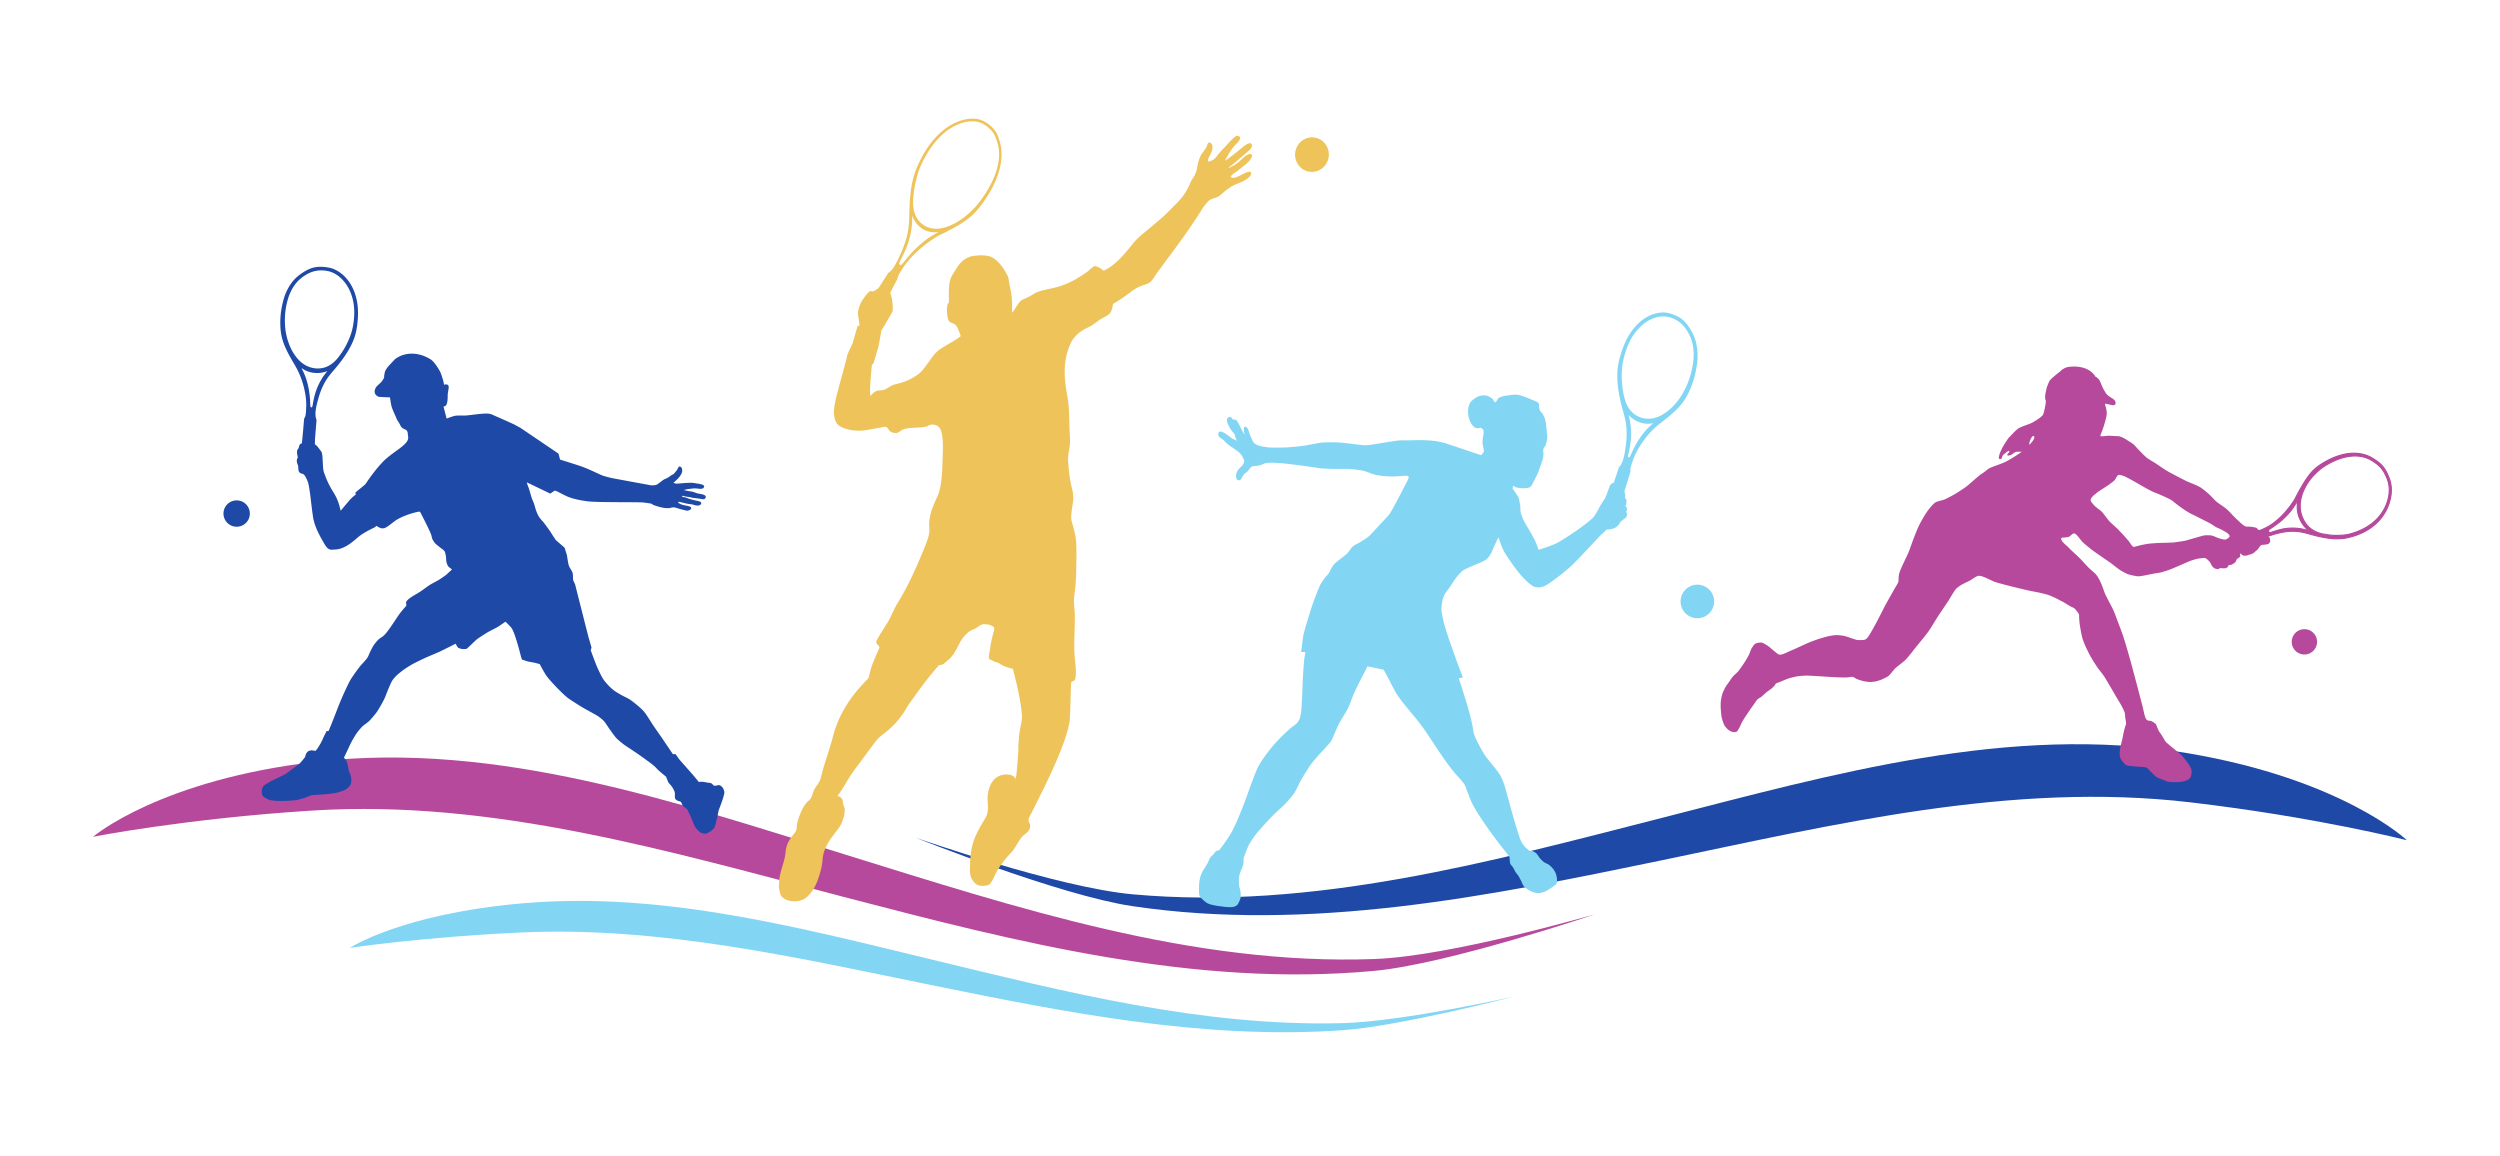 <svg id="Ebene_1" data-name="Ebene 1" xmlns="http://www.w3.org/2000/svg" viewBox="0 0 8000 3700"><defs><style>.cls-1{fill:#b7499d;}.cls-2,.cls-5{fill:#82d6f4;}.cls-3{fill:#1f49a7;}.cls-4{fill:#edc35a;}.cls-5{fill-rule:evenodd;}</style></defs><title>Tennis-silhouettes</title><path class="cls-1" d="M297.62,2677.77s296.27-58.6,704.65-84.14c578.28-36.14,1143.92,132.11,1697.76,276.57,551.36,143.82,1121.95,290.37,1698,236.53,236.55-22.11,705.35-180.83,705.35-180.83-.31-.68-457.28,133.85-705.08,142.94-583.16,21.38-1149.63-165.63-1697.35-335.38C2160.77,2566.05,1591.63,2372,1018.12,2436.81,511.75,2494,297.62,2677.77,297.62,2677.77Z"/><path class="cls-2" d="M1119.5,3033.25s229.43-34.61,545.72-49.22c447.9-20.72,886.26,80.93,1315.45,168.32,427.27,87,869.44,175.66,1315.61,144.36,183.22-12.87,546.15-107.11,546.15-107.11-.24-.4-354,79.38-546,84.42-451.68,11.86-890.71-101-1315.18-203.53-418.68-101.1-859.79-218.19-1304-180.32C1285.13,2923.61,1119.5,3033.25,1119.5,3033.25Z"/><path class="cls-3" d="M7702,2688.73s-291-74.25-694.31-121.42c-571.14-66.8-1138.25,71.27-1692.69,186.19C4763,2867.92,4191.92,2984,3623.66,2899.67c-233.33-34.62-691-218.05-691-218.05.33-.65,447.27,158,692.29,180.2,576.6,52.27,1145.3-104.47,1694.73-245,541.9-138.57,1113.55-302.18,1678.78-207C7497.57,2493.84,7702,2688.73,7702,2688.73Z"/><path class="cls-3" d="M2313,2521.11c-1.86-2.69-6.87-7.44-10-8.42-4.23-1.35-13.45,2.82-17.68,1.5-2.75-.89-6.2-6.23-8.82-7.46-3.29-1.55-10.74-2.09-14.34-2.72-4-.68-11.86-2.31-15.88-2.43-2.48-.09-9.91.84-9.91.84l-16.9-20.43-45.16-51.25-12.9-17.89-8,.68s-29.53-43.63-35.23-52.11c-7.17-10.62-22.2-31.41-29.2-42.16-7.26-11.12-20.94-34.13-29.84-44-9.49-10.53-31.66-28.71-43.45-36.67-6.16-4.15-19.85-10.23-26.33-13.9-5.69-3.21-17-9.68-22.34-13.5a173.06,173.06,0,0,1-15.32-13c-5.72-5.64-16.58-17.66-21-24.35-6-8.88-15-28.43-19.37-38.23-6-13.4-21-54.75-21-54.75l2.57-8.76-10-34.29s-37.52-147.38-42-165.75c-1-4.11-5.53-11.5-6.55-15.58-1.37-5.64-.35-17.55-2-23.11-1.8-6.26-9.83-17.05-11.91-23.22-2.78-8.09-6.17-33.64-6.17-33.64l-7.75-24.07-27.87-24.15s-12.15-18-15.81-24.29c-3.39-5.76-23-32.81-27.61-37.35-15-14.93-20.3-33.38-25.43-52.09-1.36-5-7.72-19.26-7.72-19.26s-9.69-33.19-11-35.95c-2.57-5.36-5.44-16-5.44-16l75.2,36.17,14.23-9.6,6.36,1.81c5,2.66,31.4,16.22,36.38,18.12,22,8.24,41.95,11.48,61,14.23,29.68,4.29,166.8,2,181.59,4.06,5.75.79,23.06,3.21,23.06,3.21s5.46,3.51,7.42,4.43c2.85,1.31,8.85,3.18,11.84,4.13,2.64.84,8,2.38,10.7,3,3.42.77,10.31,2.26,13.83,2.61,3.86.43,11.73.83,15.6.38,2.1-.24,6.07-1.82,8.18-2.07,1.82-.24,7.39-.07,7.39-.07s5.64,1.49,7.5,2c2.67.75,7.94,2.44,10.62,3.19s8.39,2.22,11.2,2.84,8.7,2.45,11.66,2.37a22.5,22.5,0,0,0,7-1.77,15.24,15.24,0,0,0,4.48-3.39,6.7,6.7,0,0,0,1-2.75c.05-.81-.28-3.46-4.1-5.11a67.44,67.44,0,0,0-8-2.3c-3.32-.82-10-1.9-13.31-2.78a77.36,77.36,0,0,1-8.6-2.86c-2.2-1-8.38-5-8.38-5l3-2.69s6.94,1.82,9.29,2.38,6.8,1.52,9,2c2.46.57,7.32,1.79,9.8,2.27,3.69.69,11.15,1.37,14.82,2.1,3.09.62,9,2.88,12.13,3.22,2.51.27,7.66.5,10-.31,1.64-.55,4.68-2.58,5.55-4.07a5.44,5.44,0,0,0-2-7.46c-1.54-.93-5.21-1.68-7-2.14-3.69-1-11.15-2.58-14.87-3.49-2.66-.66-8-1.93-10.63-2.75-3.77-1.13-11-4.12-14.76-5.21-2.85-.81-11.6-2.63-11.6-2.63l1.86-3.17s7.51,2.13,10,2.64c3.22.64,9.73,1.33,12.94,1.9,3.45.6,10.23,2.53,13.73,2.81,2.18.15,17.68,2,20.7,2.69,2.15.49,6.53,1,8.7,1.22,4.86.49,7.51-3.79,8.18-5.77,1.21-3.52-2.77-6.61-3.65-7.19-1.89-1.35-6.5-2.38-8.71-3-3.47-.92-10.57-1.81-14-2.74-4-1-11.49-4.19-15.45-5.15-3.45-.86-10.55-1.66-14-2.31s-14.51-3.18-14.51-3.18l10.77-2.72c2.87-.73,8.87-1,11.8-1.51,4.12-.64,12.52-1.36,16.68-1,2.95.23,8.26,1.07,11.22,1.23,2.63.15,8.11,0,10.48-1.12a11.22,11.22,0,0,0,3.45-3.54c.48-.81,1.25-2.71,1-3.63-.3-1.31-2.53-3.23-3.67-4-2-1.24-6.56-2.23-8.81-2.77-3.55-.89-10.78-2-14.37-2.53-3.13-.5-9.43-1.51-12.59-1.67-3.34-.19-10,.16-13.38.28-2.91.13-11.72.62-11.72.62s-10.05,1-13.43,1.19c-3,.2-9.25.81-12.3.47a70.51,70.51,0,0,1-8.11-2.12l6.94-6.81s4.57-4.14,6-5.58a117,117,0,0,0,7.71-8.82c1.31-1.84,6.67-9.87,7.22-15.55.53-5.32-.05-10.7-3.47-13.67-3.81-3.31-6.09-2-6.69-1.53-2.38,1.8-4.52,7.71-6.07,10.23-1.38,2.23-4.92,6.11-6.61,8.11-1.16,1.38-3.36,4.32-4.77,5.43-1.22.92-4.16,2-5.46,2.78-2.69,1.62-10.33,7.26-10.33,7.26l-6.55,3.46s-7,3-9.25,4.32c-3,1.77-8.29,6.14-11.07,8.14s-7.81,6.25-10.81,7.64a34.79,34.79,0,0,1-7.88,2,57.64,57.64,0,0,1-10.59.18c-2.79-.29-118.8-21.88-122.28-22.41s-23.05-5.61-29.09-7.47c-13.18-4.11-45.45-21.83-75.9-32-27.58-9.16-63.81-20.33-63.81-20.33l-5.14-19.16-122-82.62-21.37-11.48s-46.27-20.94-52.8-23.56c-6.13-2.48-18-8.77-24.56-9.81-18.91-2.92-57.21,4.51-76.3,5.47-8.4.43-25.35-.51-33.62.93-7.09,1.24-27.28,8.95-27.28,8.95l-9.92-38.2s8.07-1.16,10.31-8.39c3.65-11.73,2.82-22,3.14-30.22.54-13.15,7.73-29.24-1.87-31.91-7.36-2-9.67,1-9.67,1s-1.87-10-3-14c-2-7.38-6.54-22.15-10.12-28.92-2.49-4.73-18.07-32.94-32.65-40.45-6.44-3.33-44-27.25-89.64-11.07a100,100,0,0,0-19.87,10.53c-2.58,1.93-6.84,6.92-9.06,9.28-4.27,4.49-13,13.32-16.74,18.25-2.12,2.84-6.12,8.82-7.49,12.11s-2.52,10.32-3.09,13.82c-.33,2-.15,6.13-.8,8-1,2.89-4.76,7.72-6.36,10.3-2.72,4.41-16.78,15.58-19.33,20.06-11,19.2,2.33,27.26,8.31,29.82,2.69,1.15,36.64,2.14,36.64,2.14s1.93,14.26,2.46,16.78c.7,3.28,1.82,9.89,2.76,13.09,1.32,4.53,4.9,13.21,6.71,17.54,1.09,2.54,3.52,7.53,4.64,10.06,1.53,3.48,4.2,10.64,6,14,1.65,3.17,5.68,9.05,7.56,12.1,2.11,3.36,3.61,9.16,8.38,13.45,5.12,4.64,11.58,5.71,13.81,7.79a16.47,16.47,0,0,1,4.48,9.94c.21,4,1.74,11.9,1.42,15.88-1.93,23.48-51.51,44-82.76,77.38-30.46,32.53-52.29,67.56-54,69.44-4.4,4.84-24.48,20-31.76,27-1.43,1.39,1.14,6.26,1.14,6.26s-11.68,8.67-17.83,15.58c-6.55,7.34-30.81,36.52-30.81,36.52-7.1-29.34-12.08-40.91-24-60.39-18.35-29.92-22.33-43.67-29.18-61.26-5.84-14.87-2.41-56.15-8.45-66.79-2.14-3.74-12.68-17.49-15-19.6-1.46-1.32-6.13-4.88-6.13-4.88.82-10.21.05-8.94.8-19.17,2.07-28.21,2.43-28.9,4.57-57.14.2-2.54-1.18-5-1.81-7.44a48.46,48.46,0,0,1-1.31-8.14,80.28,80.28,0,0,1,.62-17.11c1.62-12.67,5.09-25.07,8.45-37.33,7.1-25.93,18.38-51.65,34.86-73,8.32-10.8,17.62-20.8,26.2-31.4,8-9.87,15.7-20,22.83-30.53,15.44-22.65,29.05-47.37,35.69-74.09a252.25,252.25,0,0,0,6.08-38.63,273.55,273.55,0,0,0,1-36.32c-2-44.14-18.71-89.62-54.81-117.13A112.54,112.54,0,0,0,1068,861a86.67,86.67,0,0,0-9.46-3.27c-3.41-.83-6.86-1.5-10.31-2.11a140.27,140.27,0,0,0-18.82-1.85c-12-.31-24,1.11-35.33,5.35s-21.76,10.68-31.57,17.54a126,126,0,0,0-27.43,25.74,160.63,160.63,0,0,0-19,32.07c-5.66,12.44-9.39,25.45-12.35,38.77a267.06,267.06,0,0,0-6.51,70.9,185.61,185.61,0,0,0,4.59,34.79,200,200,0,0,0,12.31,35.13c5.12,11.37,11,22.33,17.11,33.22,6.64,11.87,14,23.38,20.19,35.51a272.51,272.51,0,0,1,24.39,72,216.53,216.53,0,0,1,4.19,39.4c.06,6.95-.41,13.83-.79,20.74-.4,6.64-.68,13.41-3.25,19.66a25.62,25.62,0,0,1-2.32,4.43c-.79,1.26-.63,2.89-.75,4.31q-.42,4.82-.84,9.6c-.52,6.43-1.08,12.88-1.61,19.32-1.13,13.49-4.48,46.57-4.48,46.57s-4.14.85-6.11,3c-1.64,1.82-3.46,9.7-4,11.22-1.84,4.42-3.45,3.07-5,9.47-1.59,6.6,2.26,20.89,2.26,20.89s-3.32,6.19-3.37,10.28c-.08,6.74,2.23,11.58,3.58,14.72,1.94,4.53-.1,15.28,3.93,21.75,4.47,7.14,11.92,3.69,16.88,10.25,5.45,7.2,11.11,20.95,12.07,24.81,3.74,14.92,7.17,43.07,7.17,43.07s5.73,50.69,8.76,68.39c5.76,33.5,25.22,64.65,34.67,81.56,14.25,25.56,22.4,20.57,34.93,20.24,36.42-.9,66.75-34.88,82.08-45.72,19-13.4,46.44-25.79,46.44-25.79l3.87-4.25s11.75,6.87,16.14,7.73a25.12,25.12,0,0,0,10-.52c11.58-4,29.94-21.39,40.57-27.47,33.83-19.46,71.31-25.5,71.31-25.5l3.56,3.34c6.38,13.1,27.29,52.48,34.1,70.92,1.17,3.16,2.14,9.93,3.48,13a74.12,74.12,0,0,0,8.77,14c3.34,3.83,11.7,9.88,15.6,13.16,3.71,3.13,12.18,8.43,14.8,12.52,2.16,3.29,3.67,11.2,4.38,15,.82,4.55.69,13.87,1.54,18.39.72,3.76,3.29,11.15,5.49,14.27,2.37,3.32,12.54,10.57,12.54,10.57s-14.43,13.89-19.63,18c-5.43,4.31-17,12-22.89,15.7-6.83,4.24-21.29,11.4-28.1,15.68-7.54,4.75-21.73,15.53-29.11,20.49-9.66,6.47-30.45,17.48-39.18,25.15-2.27,2-6.86,6.32-7.79,9.19-.85,2.72,1,11.34,1,11.34s-14.13,16.29-18.56,22c-14.07,17.94-37.23,58-53.58,73.83-3.9,3.78-13.48,9.15-17.44,12.86a141.52,141.52,0,0,0-14.45,17.14c-3.56,5.2-9.29,16.49-12.13,22.15-2.25,4.48-5.72,14-8.41,18.27-5.37,8.39-19.61,22.54-25.7,30.41-7.58,9.83-22.24,30-28.59,40.64-4.92,8.19-13,25.54-17.06,34.19-4.62,9.88-13.35,29.88-17.51,39.94-4.93,11.92-14,36.13-18.73,48.1-4.14,10.47-16.89,41.78-16.89,41.78l-6.59.57s-6.8,13.34-8.93,17.84-6.09,13.82-8.45,18.27c-2.64,5-11.64,19.49-11.64,19.49l-6.68,7.94s-9.53-2.21-12.75-2c-2.64.17-8,1.38-10.21,2.81s-5.81,6-7.13,8.42-3.15,10.48-3.15,10.48-11.8,15-16.39,19.41c-5.18,5-17,13.3-22.73,17.6-6.09,4.54-18.09,13.85-24.62,17.73-5.65,3.37-17.81,8.56-23.71,11.51-6.16,3.07-18.6,9.08-24.57,12.51-5.24,3-16.21,8.65-20.27,13.12-2.07,2.28-5.11,7.91-5.7,10.91-1,4.85-.64,15.4,1.67,19.83,1.34,2.57,6.49,5.94,8.94,7.52a72.6,72.6,0,0,0,13.61,6.71c5,1.55,15.48,2.56,20.67,3,7.59.57,22.82.57,30.41.26,9.32-.35,28-1.5,37.24-3.13,6.39-1.16,25-6.87,25-6.87l21.61-8.47s54.66-2.86,72.59-6.14c7.22-1.31,21.51-5.18,28.27-8.06,4-1.73,11.61-6.08,14.93-8.88,2.54-2.17,7.09-7.26,8.62-10.21a34.91,34.91,0,0,0,2.51-9.71c.36-4.47-.58-13.51-1.52-17.9-1-4.55-5-13.05-6.23-17.53-1.34-4.81-2.75-14.77-4-19.59-.78-3-2.41-8.87-3.83-11.56-1.53-2.84-8-10.23-8-10.23l11.28-23.72c3.13-6.57,9.06-19.83,12.51-26.24,4-7.46,12.53-22.15,17.48-29,4.06-5.67,12.86-16.48,17.92-21.23s16.28-12.07,21.13-16.76c7-6.79,19.65-21.87,25.25-29.88,6.87-9.85,18.53-30.88,23.78-41.64,3.41-7.07,8.7-21.85,11.78-29,3.24-7.48,9.27-22.74,13.65-29.63,2.69-4.24,9.36-11.82,13-15.35,5.2-5.12,16.7-14.24,22.64-18.53,6.82-4.93,21-14,28.37-18.05,9.91-5.44,30.29-15.29,40.56-20,11.78-5.46,35.88-15.2,47.65-20.65,12.81-6,50.57-25.16,50.57-25.16s4.8,10.35,7.71,12.63,10.45,4.09,14.15,4.48c3.39.4,10.61.44,13.66-1.11s27-26.09,33.47-30.87c8.33-6.09,25.77-17.17,34.67-22.38,7.76-4.55,24.1-12.25,31.8-16.93,6.17-3.74,23.79-16.25,23.79-16.25s17,15.83,20.89,22.45c12,20.41,29,90.11,29,90.11l3.11,8.76,18.57,6,21.54,4,16.52,4.31s15.55,29.58,22.22,38.46c14,18.64,46.62,52.29,64.43,67.34,6.06,5.14,19.66,13.55,26.3,17.9,6.46,4.18,19.45,12.41,26.08,16.3s20.59,11.39,27.4,15.24c5.39,3.05,16.39,8.88,21.45,12.44,4.74,3.32,13.75,10.63,17.66,14.89,5.3,5.78,13.41,19.42,18.06,25.76,5.47,7.48,16,22.73,22.41,29.46,5.21,5.42,17,14.85,23,19.4,6.18,4.66,19.25,13,25.68,17.29,6.09,4.05,18.22,12.24,24.18,16.49,12.09,8.58,36.41,25.67,47.63,35.4,3.61,3.1,10,10.29,13.47,13.56,5.85,5.39,24.3,20.49,24.3,20.49l7.5,18.58s9.56,10.67,12.16,14.62c2.42,3.75,6.76,11.68,8,16,1.49,5.25-.66,16.85,1.85,21.68,1,1.88,4.61,4.35,6.4,5.41,2.64,1.58,9.22,2.41,11.51,4.48s3.74,8.89,5.72,11.41c2.86,3.6,14.06,11.84,14.06,11.84l9.43,18.89s5.8,13,7.63,17.41,4.81,13.72,7.21,17.91a78.56,78.56,0,0,0,9.07,11.58c2.65,2.76,8.26,8.3,11.74,9.94s11.17,3,14.94,2.54c3.25-.42,9.14-3.57,11.89-5.3,4.08-2.58,12-8.57,14.63-12.63,4.16-6.39,7-21.84,8.88-29.22,1.78-6.82,5.76-27.56,5.76-27.56s6.21-16.11,8.15-21.56c1.79-5.1,5.42-15.33,6.81-20.54,1.08-4.05,3.67-12.26,3.35-16.42C2317.62,2530.9,2315,2524,2313,2521.11ZM924.36,1099.45a204.18,204.18,0,0,1-12.64-65.65,241.66,241.66,0,0,1,9.42-76c7.28-24.62,20-48.64,39.81-65.46,16.92-14.36,37.24-25.19,59.67-26.78a98.65,98.65,0,0,1,35.47,3.67,87.4,87.4,0,0,1,32.13,18.49c32.37,28.6,46.07,72.28,45.41,114.47-.34,23.93-4,48.54-12.14,71.08a256,256,0,0,1-38.4,69.54c-13,17-30.08,30.75-51.49,34.91-25.22,4.93-51.16-3.36-70-20.46C944.49,1141.83,932.42,1120.85,924.36,1099.45ZM997,1303.67c-3.65,1.08-4-6-4.11-8-.33-4.85-.36-9.72-.64-14.57a274.34,274.34,0,0,0-4.9-39.41,244.06,244.06,0,0,0-10.6-37.79,202.81,202.81,0,0,0-8.32-18.79c-.32-.7-3.66-6.21-2.62-6.78a71.31,71.31,0,0,0,9.14,5.77c21.18,11.31,47.67,12.43,70.14,4.44a9.11,9.11,0,0,1,2.37-1,16.93,16.93,0,0,1-1.62,2.18c-.73.84-1.41,1.71-2.13,2.54-1.57,1.94-3.1,3.9-4.58,5.86-3,4-5.83,8.16-8.51,12.42a200.65,200.65,0,0,0-15.63,30.63,222.39,222.39,0,0,0-11.64,39.44c-.95,4.65-1.86,9.28-2.54,14C1000.4,1297.07,999.91,1302.82,997,1303.67Z"/><path class="cls-3" d="M799.49,1643.37a42.18,42.18,0,1,1-42.18-42.16A42.17,42.17,0,0,1,799.49,1643.37Z"/><path class="cls-4" d="M4251.11,506c-6.23,29.89-35,49.1-64.14,42.87s-47.73-35.47-41.5-65.37,35-49.08,64.18-42.87S4257.39,476.13,4251.11,506Z"/><path class="cls-4" d="M2892,811.7c-3.3,6.83-8,16.93-12.83,25.67-4.91,9,2.17,15.49,9.77,5.44,7.06-9.3,29.59-35.88,36.83-42.81,32.22-30.75,45.47-40.09,78.49-57.87,0,0-27.51,5.6-50.66-8.73-27.22-16.83-35.12-45-35.12-45S2924.94,743.68,2892,811.7Zm67.91-88.92c43.09,24.69,96.32-6.62,119.39-22.95,17.67-12.54,40.19-34.63,49.67-46.63,56.11-70.78,77.33-139.43,64.67-189.3-7.25-28.49-13.59-43.59-38.43-61.59-9.67-7-30.43-20.37-69.22-11-50.23,12.12-101.76,56.23-139.57,139.18-11.8,25.84-19.63,67.28-19.67,67.4-4.08,27-1.74,15-3.64,29.17C2920.51,646.38,2916.71,698.08,2959.89,722.78ZM2849,937.75a119.6,119.6,0,0,1,4.7,16.25,218.67,218.67,0,0,1,3,25.46c.2,3.91.57,11.86-.44,15.7-1.26,4.87-6.73,13.33-9.19,17.64-1.9,3.47-6.08,10.19-8.06,13.63-3.12,5.22-9.22,15.93-12.4,21.13-1.58,2.53-6.42,10-6.42,10l-2,13.21-7.21,38.43-15.76,53.63-5,4.79s-8,71.63-5.46,97.81c1.49,1.09,3.29-1.48,4.32-2.42,4.54-4.26,9.43-9.86,16.69-12.07,6.85-2.09,14.19-1.48,20.93-3.08,12.54-2.94,21.12-13.42,34.83-17.08,14.46-3.94,27.37-6.71,39.3-11.93a199.91,199.91,0,0,0,33.7-18.47c30.61-20.95,44.39-64.12,75.91-84.51,20.84-13.59,42.52-23.58,64-40.2-2.5-7.13-4.52-13.14-7.31-19.18-2.25-4.91-5.21-13.2-9.21-16.72-7.18-6.37-18.63-5.88-23-15.34-3.17-6.92-4.87-24.8-4.72-34.88.26-19.58,6.41-20.94,6.41-20.94s-1.06-36.43.49-52.74c1.61-17.34,5.71-28.84,12.89-40,16.91-26.38,24.54-43.67,54.94-54.75,6.91-2.51,27.93-4.3,36.16-4,16,.53,27.68,1.83,39.93,10.24,18.51,12.67,32.67,34.41,43.43,55.14,3.82,7.33,4.26,21.34,6.64,31.81,6,26,9.05,50,7.3,86.14,10.26-8.86,18.49-32.48,32.48-40.6,9.07-5.25,19.36-8.06,28.77-14.18,9.23-6,18-11,28.67-14.19,20.58-6.18,42.92-8.62,66.89-16.67,30-10,58.53-26.72,83.89-45.11,6.67-4.86,19.54-18,24.76-18.06,4.12-.12,12.15,4.11,16.31,6.22,5,2.56,8.54,7.43,12.64,8,38.8-19,65.94-53,92.67-86.54,13.52-17,29.55-29.23,46.29-43.26,16-13.35,32.29-27,48-40.67s29.94-29.78,45.21-44.61c19.43-18.85,34-40.6,45.25-68.53,2.05-5,5.53-9.5,8.53-14.24a87.86,87.86,0,0,0,12.5-33.69c2.31-14.12,5.48-25.17,10.81-35.68,4.87-9.56,12.24-16.84,18.08-27.15,2.87-5,3.52-14.81,9.12-15.45,6.2-.76,10.08,6.76,10.7,12.34,2.2,20.49-17.32,35-13.93,48.79,5.9-.32,12.51-4.07,17.65-7,6.06-3.35,12.89-14.51,19-21.43,5.49-6.23,11.34-12.42,17-18.37,11.86-12.47,23.86-27.45,36.43-35.4a9.81,9.81,0,0,1,6.12,0c13.91,3.94,1,18.76-5.69,25.26-15,14.55-27.85,36.77-36.82,54.3,19.11-11.89,38.48-28.93,58.31-44.71,3.88-3.08,22.85-18.58,27.2-7.93,5,12.25-13.24,23.47-18.78,28.4-15.66,13.85-30.71,27.49-47.33,40.08-2.74,2.07-7.87,4.47-7.57,7.35,10-4.43,20.9-9.84,30.73-18,9.28-7.65,17.75-17.34,26.18-22.44,4.88-2.95,16.36-8.84,18.35,1.23.31,1.31-.68,2.39-1.87,4.78-6.65,15.71-20.59,23.23-33.49,34.45-5.69,5-11.47,9-17.38,13.34-5.73,4.13-13.66,7.78-15.67,15.24,9.62,6.69,20.2-.45,32.44-5.85,3.69-1.63,29.65-18,32.49-7.12,2.7,10.58-16.36,21.71-21.5,24.52-10.53,5.71-22.88,10.13-30.54,13.49-11.11,4.93-18.66,10.89-27.61,17.43s-16.35,15-24.9,20c-9.65,5.55-23.5,6.69-31.07,14.08-4.11,4-8.33,9.71-12.71,14.73-4.14,4.74-7.59,10.79-10.93,16-35.56,56.26-73.37,108.37-112.66,160.39-7.86,10.47-15.26,21.44-23.06,31.42-8.3,10.68-14.79,22-22.54,32.11-7.51,9.75-19.44,12.42-33,17.14-11.85,4.15-22.86,11.13-31.94,17.92-14.27,10.61-28,20.79-44.5,31.28-5.45,3.52-13.12,6.51-14.8,10.26-1.43,3.09-1.22,8.59-2.43,12.54-2.6,8.29-6.13,16.07-12.4,20.41-10.93,7.58-22.55,12.12-32.59,19.71-10.27,7.79-20.29,15.05-31.44,20.4-22.68,10.89-43.87,25.72-55.49,49.27s-19.9,56-20.23,89c-.4,34.82,5.07,61.39,9.95,91.94,5,31.37,4.25,63.57,5.56,96.84.61,16.29,2.51,33.39.92,49.92s-6.62,32.55-5.57,49.07c2,31.47,4.91,61,12.47,89.48a118.37,118.37,0,0,1,2.83,46.91c-2.08,15.51-6.12,33.22-5.08,50.91.44,8.29,4.77,18.69,6.86,27.42s4.64,17.55,6.3,26.74c3.45,19.07,3.43,40.22,3.28,62s-.63,44.35-1.2,66.92c-.54,21.72-3,42.72-5.82,64.84-2.62,20.58,1.72,41.42,2,62.65.54,44.21-4,88.16-.46,130.73,1.73,20.38,5.31,42.28,3.24,61.94a48.45,48.45,0,0,1-2.32,10.72c-2.87,6.37-9.33,3.84-11.81,9.13-2.05,4.42-2.59,102.12-5.2,122.24-9.79,75.27-87.31,225.77-108.08,267.36-3.43,6.9-7.47,15.57-12,24.17-3.79,7.36-11.16,18.51-11.54,26.76-.25,6.77,4.7,9.72,5.12,16,1.47,21.72-18.21,27.9-27,38.86-10.29,12.78-18.52,30.32-29.11,43.85-5,6.45-11,12.1-17,19-9.8,11.18-20.73,26.48-30.8,41.88-8.48,12.91-18.26,43.64-29.94,48.3-10.4,4.15-29.89,3.73-37.93-2-9.63-6.73-18.17-20.08-20.2-33.5-1.51-9.62-.33-20.76-.18-31,.59-34.31,5.63-61.21,15.22-84.77a361.64,361.64,0,0,1,22-43.45c9.6-16.33,18.31-27.55,19.65-45.37,1.12-15.2-1.68-29-.73-42.39,2.94-40.83,22.71-72.15,62.68-71.14,9.24.23,18.35,2.85,23.3,9,2.77,2.12,2,6.49,4,3.29,2.6-4.22,8.81-86.9,8.42-94.47-.51-9.44,2.06-40.45,3.11-48.45,2.89-22,7.72-36,8.31-51.17.74-17.38-7.13-65.26-15.81-103.28-3.91-17.1-13.3-53.11-13.3-53.11s-25.3-5.12-40.75-15.57c-11.41-7.63-10.12-3.05-24.14-10.38-5.94-3.14-11.73-4.15-12-9.87-.31-7.44,2.6-16.77,3.77-26.38a342.72,342.72,0,0,1,10.51-51.5c4.16-15,6.74-20.45-9.29-26-6.11-2.17-21.94-4.88-27.6-1.9-11.16,5.91-7.19,3.87-17.48,10.8-6.19,4.22-13,5.49-18.37,8.9-16.38,10.17-27.93,25.08-38.12,45.41-9.37,18.86-18.82,36.81-34.71,49.33-9.46,7.58-13.94,14.68-28.18,15.52-29.16,32.76-55.88,67.8-81.7,104.55-6.52,9.23-13.74,18.19-19.33,27.75-17.29,29.69-36.52,54.86-62.37,76.21-8.1,6.72-16.92,13.37-25.49,20.58-8,6.82-13.88,14.4-19.47,22.35-6.7,9.45-15.18,19.66-21.93,29.29-18.63,26.81-40.85,52.83-58.44,81.43-11.78,19.09-22.8,38.62-36.34,56.89,7.43.53,15,6.43,16.58,13.15,1.06,4.8,1.11,10.11,2.74,15.22,1.44,4.65,3.72,8.87,4,13.45,1,15.59-4.56,31-9.46,43.25-5.06,12.66-13.4,22.11-20.09,30.91-14.09,18.55-29.19,37.7-37.34,65-4.62,15.49-4,31.87-7.22,45.88-9.78,42.19-23.72,79.85-52.92,100.5-20.78,14.73-61.35,11.18-74.62-6.35-5.73-7.56-7.19-17.47-9-30.61.29-6,.59-11.78.92-17.65,1.56-31.55,17.27-59.86,20.32-91.53,2.72-28.24,11.63-40.51,24.48-57.29,3.59-4.67,8.72-10.17,10.4-16,1.77-6.47.81-12.57,2.17-19,3.59-16.75,10.7-34.94,16.78-47.37,3.57-7.26,8-13.3,12.33-19.14s11.18-9,15.13-15.87c5.09-9,6.44-20.25,11.67-29.37,4.69-8.12,11.13-15.54,15.52-24.09,4.73-9,6.41-20.12,9.46-31.23,8.27-30.58,19.54-62.09,28.77-93.81,2.74-9.49,5.56-20.84,8.85-31.86,31-104.47,104.89-165.56,109.09-173.2,3.83-6.84,4.8-18.3,7.37-26.81,7.71-25.18,19.65-50.16,28.85-72.4-2.67-8.36-11-9.14-10.35-18,.38-4.46,7.45-15.31,11.28-21.69,12.17-20.68,25.64-38.45,36-60.73,7.29-15.77,13.78-29.74,21.88-42.79,31.77-51.38,59.68-113,84.85-175.23,6.65-16.49,13.55-33.37,15.77-50,.93-7.06-.53-13.94-.68-20.85-.74-36.08,14.49-67.35,26.35-93.25,14.94-32.59,15.51-81.74,17-128.28.83-28.26,2.28-60.88-5.68-83.57-4.21-12-15.16-19.94-31.73-18.15-4.69.52-9.37,4.5-14.64,5.81-23.29,6-54.58,1.42-75.41,10-7.64,3.18-12.55,10-19.68,10.69a31.48,31.48,0,0,1-21.06-5.13c-4.89-3.09-7-13-13.53-14.33-5.23-1-14.22,2.23-21,3.07-21.75,2.6-40.37,9-63,9.23-27.31.29-63.35-7.26-74.19-25.31-12.67-21.1-7.82-51.44-1.09-80.24,6.13-26,21.51-80.09,28.13-105.41l6.09-23.11,1.06-7.18,7.26-17,9.84-20.12,10.29-35.82,6.35-21.09,6.23-.89s-2.24-15.06-2.89-20.14c-.71-5.46-2.77-16.25-2.46-21.79.24-4.45,2.46-13.16,3.88-17.36,1.75-5.34,6.26-15.66,9.16-20.34,2.75-4.41,12.64-18.17,15.26-21.07,1.84-2,7.14-7.84,9.44-9,2.86-1.38,11.23.35,14.16-.5,1.5-.44,6.16-7,10-6.56l5-4.94,29.69-46.57a69.72,69.72,0,0,0,14.94-14.1c5.32-6.89,11.53-19.5,15.09-26.63,33.43-66.78,37.22-104.71,37.69-143.66,1.1-86.41,11.9-125,26.52-158.41,39-89,95.29-135.38,149.12-148,41.69-9.82,64,4.66,74.5,12.12,26.56,19.1,33.44,34.73,41.31,66.51,13.36,53.69-8.19,127.78-68.07,203.14-24.56,30.94-50.58,51-129.91,89.39,0,0-64.79,35.29-108.28,95.17-4.62,6.36-11.37,17.35-15.8,24.22a56.42,56.42,0,0,0-7.51,19.51S2848.17,935.78,2849,937.75Z"/><path class="cls-2" d="M5485.27,1924.63a53.71,53.71,0,1,1-53.7-53.69A53.69,53.69,0,0,1,5485.27,1924.63Z"/><path class="cls-5" d="M5200.57,1582.05c-.25-2.25-2.68-8.93-2.68-8.93s13.67-44.57,15.76-51.1c1-3.23,2.08-6.49,3.12-9.72.47-1.46,1.24-3,1-4.56a30.65,30.65,0,0,1-.32-5.34c.18-7.19,2.61-14,4.93-20.6,2.42-6.94,4.74-13.89,7.59-20.64a237.21,237.21,0,0,1,19.6-36.66c14.23-22.12,31.6-42.84,51-59.81,10.49-9.18,21.75-17.26,32.55-26,9.88-8,19.64-16.19,28.83-25.07a205.19,205.19,0,0,0,25.28-29,200.32,200.32,0,0,0,18.13-32,298.69,298.69,0,0,0,22.54-72.11c2.64-14.32,4.48-28.62,4.33-43.24a182.54,182.54,0,0,0-4.42-39.56,140.48,140.48,0,0,0-14.56-37c-6.16-11-13.09-21.79-21.64-30.79s-18.88-15.62-29.89-20.48a129.39,129.39,0,0,0-17.83-6.3c-3.39-.92-6.8-1.72-10.23-2.45a87.72,87.72,0,0,0-9.9-.85,105.48,105.48,0,0,0-25.61,3.29c-43.8,11.31-77.25,48.52-96.72,90.8a306.65,306.65,0,0,0-13.63,36,285.29,285.29,0,0,0-10,40.36c-4.71,29-2.24,59,2.65,87.83,2.27,13.38,5.21,26.58,8.51,39.7,3.54,14,7.95,27.86,11.18,42,6.4,28,6.32,58,2.36,86.45-1.87,13.48-3.7,27.07-7.29,40.17a90.61,90.61,0,0,1-6.31,17,54,54,0,0,1-4.46,7.4c-1.55,2.13-3.79,3.92-4.63,6.48-9.37,28.51-15.64,47.66-15.64,47.66a31.47,31.47,0,0,0-5.62,1.46c-2.15,1.18-6.86,7.19-7.6,9.59-1.44,4.93-5,12.75-6.54,17.63-1.57,5.15-7.7,20-7.7,20s-9.36,14.22-12.36,19c-6.37,10.26-16.89,32.41-24.72,41.53-8.8,10.27-30.76,26.18-41.43,34.28-8.25,6.24-25.34,17.84-34,23.43-11,7.13-33.21,21.8-44.85,27.19-17.79,8.14-37,14.16-55.76,20.35,0,0-7.42-20.4-10.4-26.94-3.22-7.1-10.72-20.64-14.44-27.41-5.43-9.81-17.64-28.72-22.52-38.88-3-6.19-8.43-19-9.89-25.7-1.19-5.41-.8-16.68-1.52-22.16-.87-6.67-5.12-26.36-5.12-26.36-5.19-7.89-7.8-11.89-13-19.77-2.39-3.1-3.63-4.6-6-7.67.34-3.5.51-5.26.82-8.71.66-.31,1-.47,1.61-.74,2.18.12,5.56,3.65,7.64,4.18,26.2,6.68,43.28,1.32,45.7-.89a33.78,33.78,0,0,0,5.87-7.08c1.25-2.39,18-34.82,19.14-37.83,1.39-3.88,15.18-42.31,15.9-46.39a136.34,136.34,0,0,0,1.87-13.83c.05-2.87-1.12-8.55-1-11.39.15-2.29.83-7,1.88-9,.81-1.63,3.79-4,4.68-5.68,1.5-2.71,3-8.8,3.77-11.8.88-3.51,2.48-10.69,2.69-14.33.23-4.73-1.19-14.14-1.54-18.85-.27-3.18-.72-9.55-1.07-12.72-.87-6.92-2.48-20.77-4.42-27.46a101.08,101.08,0,0,0-7.46-17c-1.93-3.27-7.54-8.63-9.22-12-1.13-2.3-2.13-7.39-2.55-9.91-.49-2.84.28-8.87-1-11.44-1.18-2.35-5.49-5.91-7.92-6.83-20.52-7.76-43.17-19.75-62.91-22-6.54-.72-21.93,1.57-29.19,2.58a147.12,147.12,0,0,0-16.58,3.25c-3.14,1-9.42,3.08-12.1,5-3.42,2.58-6.64,13.36-10.89,13.34-3.68,0-6.42-9.19-9.22-11.51-4-3.24-13.25-8.32-18.2-9.38-19.48-4.21-36.91,5.49-50.52,19.73-3.48,3.64-6.79,14.17-7.71,19.27-4.3,24.77,6.29,59.7,27.29,65.35,2.84.76,10-2.53,13.1-1.56,1,.3,2.3,1.94,3.07,2.58,1,.87,3.38,2.24,4,3.4,1.44,2.82,1.3,9.52,1.14,12.72-.17,4.19-2.41,12.39-2.78,16.59a114.63,114.63,0,0,0-.24,16.36c.34,3.55,2.43,10.37,2.94,13.87.4,2.71,1.78,8.33,1,10.93-.58,1.94-8.6,11.38-8.6,11.38q-34.7-11.78-69.4-23.46c-18.64-6.16-28-9.27-46.64-15.4-49.47-14.66-107.64-7.5-136.05-8.82-21.58-1-101.58,17-121.81,15.59-27.66-2-55.94-7.32-83.76-8.85-13-.73-39.79-.81-52.68.57-18.33,2-37,7-55.22,9.61-20.15,2.87-41,4.72-61.53,5.93-8.15.45-32.74.42-32.74.42s-20.13-.42-20.51-.47c-15.91-2.7-36.47-4.18-46.73-14.67-4.75-4.93-7.34-14.82-11.32-22.17s-6.66-30.24-17.45-29.6c-6.46.39-2,23.78-.71,25.91-11.62-14.81-14.47-30.48-25.47-45.31-4.6-6.14-12.07-2.42-12.07-2.42s-3.77-9.41-10.95-9.6c-15.63,4.87-6,22-1.17,31.49,7.47,14.61,14.15,19.43,17.87,25.31.35,7.86,5.77,16.57,8.32,21.09-4.2-4.95-12.22-4-23.69-13.8-12-9-33.32-25.39-36.89-12.06-3.89,14.53,11.72,15.7,20.46,26.39,14.65,18,47.16,28.84,56.56,49.76,3.49,7.76,7.28,10.11,3.72,19.77-4.16,11.54-17.76,15.58-22.93,32-2.58,8.06-2.39,19.92,4.51,22.43,9.9,3.63,12-8.56,17.48-16.58,2.57-3.8,7.48-6.08,12.28-10.5,6.1-5.62,10.22-13.91,14.39-15.89,5.35-2.55,13.19-1.88,20.44-3.27a78.1,78.1,0,0,0,17.92-6.08c18.9-9,103,3.71,108.63,4.28,9,.94,27.05,3.67,36,4.85,10.64,1.43,31.89,4.86,42.56,5.79,11.95,1,36,1.49,48,1.71,9.84.18,29.5-.62,39.29,0,11.22.75,33.5,3.35,44.41,5.84,10.21,2.32,29.52,11.12,39.78,13.08,55.63,10.85,90.78.36,102.4,3.43,6,1.57.16,12.51.16,12.51s-51.8,102.11-60.46,111.8-26,28.3-34.76,37.61c-7.86,8.3-22.95,25.69-31.72,32.94-5.79,4.82-18.6,12.58-24.94,16.53-6,3.73-19,9.67-24.38,14.32s-12.67,17.12-17.65,22.07c-6.91,6.94-23.05,18.16-30.48,24.47-3.2,2.71-9.69,8-12.4,11.14-2.59,3-6.61,9.94-8.6,13.35-2.24,3.84-5.91,12-8.39,15.69-2.13,3.07-7.57,8.35-9.9,11.32-4.11,5.33-12.07,16.34-15.35,22.3-3.84,7-9.69,21.92-12.57,29.34-8.25,21.27-16.25,42.94-22.68,64.9-6.6,22.64-14.68,45.24-19.78,68.13C4169,2040.81,4166,2070,4166,2070c-1.06,6.34-1.57,9.51-2.57,15.89,5.58.42,8.44.58,14,1-1.71,9.87-2.58,14.82-4.27,24.65,0,0-2.64,35-3.29,46.7-1.55,27.72-2.21,55.64-3.76,83.36-.58,9.79-1.33,29.47-2.76,39.17-.73,4.73-2.43,14.25-4.18,18.65a65.58,65.58,0,0,1-8.45,14.1c-4.5,5.13-16.06,12.4-21.19,16.87-6.5,5.5-19.08,17.21-25.16,23.33-8.42,8.34-24.91,25.51-32.45,34.79-15.73,19.38-31.53,39.83-43.94,61.66-7.11,12.56-17.27,40.79-22.52,54.48-9,23.35-16.83,47.68-26,70.89-11.32,28.75-22.93,58.35-37.24,85.36-6.19,11.81-21.35,34-29.28,44.68-3,4.07-12.41,15.9-12.41,15.9s-6.32.35-8.1,1.35c-3.27,1.92-7.44,9-10.1,11.84-2.22,2.42-7.38,6.27-9.25,8.9-3,4.33-6.61,14.52-9.14,19.15-3.35,6.31-13.86,23-14.94,24.08s-6.63,14.4-8.06,19.54a145.81,145.81,0,0,0-3,16.05,211.78,211.78,0,0,0-1.29,21.91c.09,5.41-.11,16.67,1.86,21.62,1.6,4,7.66,10.23,10.65,13.14,3.39,3.3,10.79,9.23,14.82,11.43,2.66,1.49,8.34,3.29,11.2,4.15a205.75,205.75,0,0,0,21.46,4.3c12.4,1.63,37.57,5.62,49.88,3.19,3.34-.66,9.88-3.55,12.48-6,2.33-2.15,5.22-8.31,6.57-11.28,1.35-2.8,3.75-8.7,4.21-11.86.9-5.29.37-16.22-.3-21.56-.55-4.24-3.51-12.34-4.14-16.52a155.11,155.11,0,0,1-1-17.12,96,96,0,0,1,.82-12.79c.65-4.1,3.16-12.06,4.45-16,1.92-5.6,7.45-16.24,8.73-22.08,1.21-5.33,1.41-21.87,1.41-21.87,3-7.94,4.55-12,7.53-20,0,0,6.9-17.34,9.86-22.77,4.59-8.44,15.49-24.27,21.25-31.84,5.46-7.18,17.47-20.48,23.44-27.17,8.33-9.31,25.31-27.58,34.13-36.38,8.66-8.69,27.29-24.63,35.75-33.61,8-8.52,23.69-26.19,30.24-36,6.33-9.44,15.5-30.57,21.16-40.48,7.21-12.55,22.22-37.47,30.64-49.13,5.72-7.93,18.42-22.61,24.82-29.89,5.58-6.47,17.38-18.7,23-25.11,4.66-5.32,14.44-15.59,18.23-21.67,3.73-5.87,8.6-19.21,11.51-25.58,3.47-7.71,10.15-23.2,14-30.72,6.26-12,21.34-34.42,27.41-46.58,3-6,8.34-19,10.43-24.91,12.78-36.11,34.76-74.25,52.65-111,20.8,4.3,31.21,6.46,52.05,10.88,6.09,11.22,9.16,16.86,15.2,28.16,0,0,19.54,39.31,27.52,51.27,23.63,35.5,54.06,66.34,79,100.46,15.05,20.68,29.19,42.87,43.62,64.42,11.59,17.31,23.23,34.81,35.33,51.62,6.14,8.48,19,25.2,25.64,33.26,4.89,5.94,15.57,17,20.47,22.93,3.29,4,10.06,11.84,12.56,16.39,2.7,4.82,5.93,15.43,7.94,20.56,3.95,9.82,11.28,29.92,16,39.23,9.2,17.84,20.27,35.11,31.26,51.77,12.72,19.27,26.42,38.22,40.11,56.65,12.93,17.46,26.5,34.47,39.87,51.6,3.3,4.38,4.92,6.59,8.21,11,.24,4.44.36,6.65.6,11.11,0,0,.73,8,1.76,10.44,1.46,3.46,6.93,8.79,8.92,12,2.16,3.38,5.5,10.76,7.62,14.17s7.64,9.74,9.83,13.25,6,10.83,7.92,14.57c2.29,4.33,5.62,13.9,8.66,17.62,4,4.85,14.4,11.82,19.73,14.79a82.3,82.3,0,0,0,15.07,5.92,66.28,66.28,0,0,0,14.14,1.66c4.55-.31,13.6-2.69,17.9-4.38,7-2.91,20-11.22,26.28-15.73,3.13-2.3,9.91-6.64,11.77-10.2,1.61-3.24,1.73-11,1.55-14.66a74.66,74.66,0,0,0-3.41-16.72,76.18,76.18,0,0,0-7.89-14.65,92.54,92.54,0,0,0-14.23-14.17c-3.71-2.79-12.46-6-16.26-8.75-3.52-2.55-9.76-8.8-12.7-12.1-3.29-3.75-8.31-12.85-12-16.22a44.15,44.15,0,0,0-11.57-6.61c-2.44-.84-10.05-1.16-10.05-1.16-5.16-4.38-7.75-6.55-12.9-10.94,0,0-9.6-11.65-12-16.16-5.34-10.07-12.05-32.54-15.53-43.49-6.33-19.7-11.82-40-17.52-60-3.13-11-9.05-33.16-12.12-44.23-2.58-9.19-7.26-27.81-10.46-36.81-2.65-7.43-8.31-22.46-12.34-29-14-22.87-33.72-42.4-49-64.4-4.57-6.65-12.8-21.07-16.78-28.32-3.63-6.63-10.67-20.21-13.73-27.2a144.72,144.72,0,0,1-5.35-14.61c-1.76-6.28-3.35-19.46-4.7-25.85-1.47-7.25-4.71-21.69-6.51-28.79-3.09-11.88-9.93-35.42-13.41-47.24-4-13.24-12.27-39.67-16.58-52.87-1.84-5.56-7.55-22.34-7.55-22.34,5.43-1,8.11-1.46,13.53-2.45-5.76-15-8.65-22.51-14.43-37.59-14.61-40.87-29.95-81.85-42.53-123.44-2.3-7.84-6.32-23.8-7.94-31.89-1.19-6-3.44-18.06-3.63-24.23a149.4,149.4,0,0,1,2.22-24.78c1.07-5.58,4.14-16.66,6.6-21.74,3.36-6.85,13.12-18.64,17.46-24.88,5.46-8,15.68-24.49,21.73-32,4.57-5.7,14.23-16.88,20-21.17,6.82-5,22.49-11.39,30.09-14.87s23.47-9.41,31.06-13.2c4.15-2.07,12.62-6.21,16.14-9.35,3.85-3.4,9.86-12.09,12.47-16.53,3.49-5.94,8.29-18.83,11.16-25.09,3.19-7,13.22-27.81,13.22-27.81,2.85,8.16,4.31,12.28,7.16,20.44,0,0,6.89,17.56,9.84,23.06,6.23,11.62,21.21,33.33,28.84,44,6.83,9.52,21,28.19,28.76,36.83,5.43,6.06,16.94,17.6,23.2,22.64,4,3.23,12.25,9.62,17,11.34,4.12,1.52,12.93,2.34,17.25,2,4.7-.49,13.72-3.56,18-5.62,11.3-5.47,31.56-20.9,41.67-28.57,10.81-8.15,31.89-25.49,41.71-34.89,21.29-20.35,41.5-42.62,61.94-64.17,7.13-7.47,28.2-30.08,28.2-30.08,9.13-8.66,13.73-13,22.89-21.6,0,0,11.18-.79,14.84-1.64,3.12-.71,9.34-2.61,12.2-4.19a60,60,0,0,0,10.93-8.94c1.95-2.21,4.53-7.75,6.47-9.94,2.57-2.9,8.82-7.51,11.94-9.73,1.73-1.26,5.53-3.51,6.58-5.38,1.56-3,2.38-10.1,1.51-13.32a15.51,15.51,0,0,0-2.47-3.17,48.59,48.59,0,0,0,2.47-5,15.25,15.25,0,0,0,.41-4.14,20.63,20.63,0,0,0-1.71-6.08,35.59,35.59,0,0,0-3.53-4.63s2.66-3.48,2.91-4.85c1-5.71,1-12.22.47-13.55-2.13-5.82-4.48-6.49-4.48-6.49S5200.88,1584.89,5200.57,1582.05Zm83.67-222.49c-5.2,4.72-10.33,9.54-15.09,14.8a263.41,263.41,0,0,0-24.77,32.37,299.7,299.7,0,0,0-20.24,36.38c-2.2,4.62-4.19,9.38-6.43,14-.94,1.91-4.06,8.65-6.95,6.05-2.36-2.13-.47-7.92.2-10.49,1.24-4.88,2.3-9.79,3.27-14.76a255.46,255.46,0,0,0,5.28-43.59,235.75,235.75,0,0,0-1.94-36.7q-1.07-7.93-2.74-15.76c-.54-2.58-1.15-5.16-1.79-7.73-.3-1.13-.6-2.27-.91-3.4a17.64,17.64,0,0,1-.58-2.84c.5.23,1.31,1.48,1.75,1.93,17.2,17.54,41.71,27.89,65.46,26a70.13,70.13,0,0,0,10.59-1.69C5290.07,1355.09,5284.85,1359.05,5284.24,1359.56Zm134.07-201.69a273.34,273.34,0,0,1-21.92,78.29c-9.62,21.55-22.21,41.65-37.79,58.73-15.93,17.44-35.31,32.71-57,40.44-24,8.54-50.84,5.45-71.77-10.24-17.76-13.31-27.72-34.16-32.73-56.36a294.93,294.93,0,0,1-7-84.53c1.7-25.54,8.23-51.19,17.48-74.73,16.34-41.5,46.27-78.32,87.15-92.27,11.75-4,24.34-5.77,36.61-4.17a92.14,92.14,0,0,1,33.67,11.73c19.71,11.21,33.8,30.59,43.4,52C5419.65,1101.68,5421.55,1130.65,5418.31,1157.87Z"/><path class="cls-1" d="M7091.1,1796.78c10.12,5.23,25.31-7.38,25.31-7.38l17.14-8.22,101.52-48.51a49.09,49.09,0,0,1,12.42-11.74c6-3.74,16.54-7,22.51-9,56.1-17.86,86.8-12.57,118.08-3.68,69.32,19.67,101.06,18,129.05,11.21,74.3-18.13,115.84-64.2,130.1-115.87,11.13-40,1.24-66.15-3.95-78.51-13.25-31.61-25.24-42.34-50.13-58-42-26.46-103-22.47-168.09,20.25-26.67,17.48-44.8,39.08-81.65,110.43,0,0-33.28,57.31-84.64,87-5.46,3.19-14.78,7.42-20.64,10.28a33.94,33.94,0,0,1-16.23,2.85l-102,47.37-17.29,7.71s-20.94,4-23.47,13.3C7077,1774.18,7084.25,1793.23,7091.1,1796.78Zm197.84-99.93c-5.73,1.71-14.19,4.07-21.58,6.83-7.6,2.82-12.25-5.93-3.62-11.26,8-4.91,31.07-21.38,37.16-27.09,27.14-25.3,35.66-36.52,52.45-65.77,0,0-6.62,26.63,3.1,53.55,11.41,31.71,33.41,46.52,33.41,46.52S7346,1679.74,7288.94,1696.85Zm76.5-47.59c-16.45-49.73,12.71-96.25,27.59-115.74,11.41-14.89,30.88-32.45,41.23-39.22,61.08-40,117.69-45,156.72-20.09,22.28,14.23,33.87,24.31,46.41,53.88,4.84,11.45,14,35.76,3.46,73-13.59,48.07-52.89,89.77-122.31,108.2-21.65,5.75-55.49,3.75-55.56,3.75-22-2.37-12.14-1.82-23.67-3.34C7423.64,1707.65,7381.93,1699.11,7365.44,1649.26Z"/><path class="cls-1" d="M7090.24,1798.43l.86-1.65-.86,1.65a15.69,15.69,0,0,1-5.12-4.85h0a40.81,40.81,0,0,1-4.14-7.41h0c-2.41-5.48-4.06-11.61-4.07-16.5h0a14.17,14.17,0,0,1,.45-3.83h0a13.4,13.4,0,0,1,5.44-7h0a37.25,37.25,0,0,1,8.37-4.36h0a70.73,70.73,0,0,1,10.9-3.2h0l17.07-7.61,102.44-47.58.51,0,.12,0h0l.41,0h0c.36,0,.9,0,1.58,0h0a31.47,31.47,0,0,0,13.12-2.76h0c5.89-2.87,15.2-7.1,20.51-10.21h0c47.62-27.52,79.85-79.44,83.59-85.74h0c.19-.31.31-.5.35-.58h0c18.44-35.69,32.22-59,44.8-75.65h0c12.57-16.66,24-26.62,37.47-35.45h0c38.51-25.29,75.74-37.15,108.63-37.16h0c23,0,43.87,5.82,61.47,16.9h0c12.49,7.86,21.87,14.56,29.82,23.34h0c7.95,8.81,14.37,19.61,21,35.53h0a109.13,109.13,0,0,1,9.17,44h0a132.64,132.64,0,0,1-5.15,35.77h0c-14.4,52.3-56.57,98.95-131.45,117.19h0a157.33,157.33,0,0,1-38.43,4.71h0c-22,0-50.15-4.2-91.56-16h0c-16.06-4.56-31.8-8.13-50.9-8.13h0c-18,0-39,3.18-66.11,11.8h0c-5.95,1.88-16.48,5.22-22.09,8.74h0a47.41,47.41,0,0,0-11.69,11h0l-.2.27h0l-.28.4-102,48.72-16.94,8.12a52.38,52.38,0,0,1-6.45,4.36h0c-3.92,2.23-9.06,4.54-14.3,4.56h0a13.65,13.65,0,0,1-6.4-1.48Zm6.42-2.25c3.58,0,7.66-1.51,11-3.3h0a48.22,48.22,0,0,0,7.1-4.58h0c.29-.21.43-.33.43-.33h0l.17-.15,17.35-8.31,101.11-48.32a50.8,50.8,0,0,1,12.65-11.84h0c6.36-4,16.94-7.22,22.93-9.13h0c27.36-8.73,48.8-12,67.25-12h0c19.58,0,35.74,3.67,51.91,8.26h0c41.22,11.7,69,15.81,90.55,15.81h0a153.26,153.26,0,0,0,37.55-4.6h0c73.74-18,114.63-63.54,128.74-114.56h0a129,129,0,0,0,5-34.78h0a105,105,0,0,0-8.88-42.52h0c-6.58-15.7-12.78-26.07-20.36-34.45h0c-7.59-8.39-16.65-14.89-29.05-22.7h0c-17-10.68-37.11-16.33-59.48-16.33h0c-32,0-68.54,11.56-106.59,36.55h0c-13.2,8.66-24.17,18.22-36.54,34.58h0c-12.37,16.35-26.07,39.51-44.48,75.15h0l0,0v0c-.1.11-33.42,57.62-85.32,87.69h0c-5.61,3.29-14.93,7.51-20.78,10.35h0a35.1,35.1,0,0,1-14.73,3.14h0c-.86,0-1.53,0-2-.06h0L7120.68,1747l-17.49,7.8-.21,0-.48.1h0c-.33.06-.8.16-1.38.31h0c-1.19.28-2.84.7-4.69,1.28h0a41.39,41.39,0,0,0-11.44,5.26h0c-2.14,1.55-3.57,3.27-4,5h0a10.87,10.87,0,0,0-.32,2.85h0c-.06,6.09,3.45,16.18,7.5,21.72h0a12.3,12.3,0,0,0,3.81,3.73h0a10.09,10.09,0,0,0,4.71,1.06Zm366.26-81.3h-.15c-11-1.19-14.07-1.65-15.93-2h0a69.05,69.05,0,0,0-7.76-1.32h0a97.35,97.35,0,0,1-37.35-12.52h0c-14.77-8.8-29.69-23.8-38.06-49.15h0l1.77-.59,1.77-.59c8.12,24.51,22.31,38.69,36.44,47.13h0a93.51,93.51,0,0,0,35.9,12h0a71.27,71.27,0,0,1,8,1.36h0c1.59.33,4.6.78,15.53,2h.23l.75,0h0l2.84.11h0c2.43.08,5.87.16,9.94.16h0c11.74,0,28.71-.71,41.19-4h0c68.91-18.31,107.56-59.49,121-106.9h0a120,120,0,0,0,4.78-32.69h0a96.27,96.27,0,0,0-8.15-39h0c-6.23-14.68-12.15-24.37-19.22-32.17h0c-7.07-7.8-15.38-13.77-26.48-20.86h0c-15.39-9.82-33.58-14.91-53.81-14.91h0c-30.05,0-64.62,11.25-100.89,35h0c-10.08,6.57-29.57,24.14-40.78,38.8h0c-11.66,15.25-32.11,47.3-32.08,84.06h0a94.85,94.85,0,0,0,4.79,30h0l-1.77.59-1.77.59a98.79,98.79,0,0,1-5-31.13h0c0-38.17,21-70.76,32.85-86.32h0c11.61-15.15,31.05-32.7,41.69-39.67h0c36.72-24,71.95-35.57,102.93-35.57h0c20.85,0,39.78,5.26,55.82,15.48h0c11.18,7.13,19.8,13.32,27.23,21.51h0c7.43,8.19,13.57,18.3,19.9,33.21h0a100.21,100.21,0,0,1,8.44,40.5h0a123.35,123.35,0,0,1-4.92,33.7h0c-13.75,48.74-53.7,91-123.62,109.49h0c-13.12,3.48-30.24,4.15-42.15,4.16h0c-7.91,0-13.54-.31-13.95-.33Zm-203.63-10.79a6.78,6.78,0,0,1-2.07-4.93h0c0-3,1.86-6.08,5.55-8.33h0c3.9-2.39,11.66-7.74,19.17-13.17h0c7.49-5.41,14.81-11,17.68-13.69h0c27.11-25.29,35.32-36.13,52.12-65.33h0l3.42,1.38-.09.37h0c0,.25-.14.63-.23,1.14h0c-.2,1-.48,2.46-.74,4.32h0a105.63,105.63,0,0,0-1.09,15.24h0a92.81,92.81,0,0,0,5.2,31.39h0c10.49,29.2,30.19,43.85,32.47,45.45h0l.21.15h0l-1.8,3.25-.23-.09h0a6.25,6.25,0,0,0-.69-.29h0c-.63-.27-1.57-.64-2.81-1.08h0c-2.46-.9-6.1-2.1-10.74-3.29h0a154.49,154.49,0,0,0-38.62-4.8h0a161.32,161.32,0,0,0-46.53,6.87h0l-.53-1.8.53,1.8c-5.75,1.71-14.17,4-21.46,6.77h0a10,10,0,0,1-3.51.66h0a7.46,7.46,0,0,1-5.19-2Zm42.88-37.4c-3.2,3-10.48,8.52-18,14h0c-7.56,5.48-15.33,10.82-19.41,13.33h0c-2.92,1.81-3.77,3.76-3.77,5.15h0a3,3,0,0,0,.93,2.24h0a3.71,3.71,0,0,0,2.62,1h0a6.46,6.46,0,0,0,2.21-.43h0c7.5-2.79,16-5.16,21.7-6.86h0a165.51,165.51,0,0,1,47.59-7h0a156.42,156.42,0,0,1,44.81,6.4h0a107.3,107.3,0,0,1-26.12-40.7h0a96.63,96.63,0,0,1-5.41-32.65h0a111.89,111.89,0,0,1,.64-11.93h0c-13.8,23.2-23.41,34.86-47.75,57.53Z"/><path class="cls-1" d="M6495.18,1425.32c3.34,4.72-8.93,14.74-13,17.81-6.43,4.82-27.29.22-34.12,4.16-3.77,2.15-10.81,8.15-14.92,9.3-2.37.63-8.56,2.43-9.76-.31-1.5-3.35,8.35-9.36,6.39-12.33-2.34-3.56-10.06,4.43-13.15,6.55-2,1.35-6,4.46-7.52,6.6-1.69,2.31-2.81,9.42-5,10.88-1.59,1-6,1.23-7.26-.55-1.48-2.19.27-8.47.93-11.13,1.51-6.45,7-18.11,9.83-23.71,4.55-8.89,19.79-31.88,21.22-32.68s20.83-22.75,28.89-28.25c10.63-7.29,35.09-13.37,46.15-19.64,8.8-5,26.64-15.59,33.37-24.17,2.83-3.6,11.47-42.44,9-47-4.62-8.63.75-28.82,2.77-37.91,1.35-6.2,6.34-17.47,8.91-23,4-8.66,32.46-28.68,38.57-35.1,3.57-3.71,12.46-8,17-9.51,5.62-1.8,17.45-2.43,23.33-2.38,5.07,0,48.16-1.08,68.39,32,.64,1.06,2.93,1.54,3.82,2.22,2.15,1.6,6.33,5.26,8,7.62,4.16,5.93,9.07,20.72,12.57,27.27,2.71,5.12,8.33,15.37,12,19.51,2.9,3.3,9.75,8.12,13.17,10.37s10.43,5.64,13.33,11c1.71,3.19,4.59,11.7-3.86,13.62-5.56,1.26-26.85-6.21-27.86-4.27-1.83,3.55,8.6,19.81,4.1,40.28a345.6,345.6,0,0,1-19.18,60.17c-2.3,5.42,12.54,2.83,20.34,2,11.11-1.13,24.2,1.1,33.31.8,11.77-.34,28.13,10.19,32.26,13.07,4.76,3.33,14.77,8.82,19.29,12.64,4.92,4.14,13.54,14.5,18.13,19.17,6.17,6.26,18.44,19,25.12,24.3s20.76,13.16,27.66,17.62c9.44,6.13,28,19.09,37.64,24.78,12.22,7.27,37.27,20,49.78,26.47,3.38,1.76,10.15,5.25,13.61,6.8,10.65,4.74,32.38,12.78,42.58,19,7.44,4.54,21.35,16.19,28.11,22.25,5.92,5.27,16.73,17.57,22.68,22.82,7.8,6.87,25,17.25,32.91,24.06,7.64,6.59,21.49,22.13,28.87,29.18,6.1,5.86,18.25,17.85,24.94,22.58,2.2,1.56,6.81,4.54,9.27,4.89s14.17-1.33,32.21,3.74c1.39.35,3.44,3.16,4.58,4.2,6.35,5.78,18.27,19.31,25.45,23.08,2.69,1.41,8.9.28,11.32,2.37,1,.81,2,3.64,2.36,5,.62,2.25,1.48,7.07.95,9.26s-3.26,5.69-4.82,6.92-5.28,2.08-7.12,2.48c-2.23.51-6.85.63-9.13.93-2.06.29-6.31.33-8.16,1.42-1.5.91-3.72,4.28-4.93,5.77-1.78,2.17-5,6.89-6.93,8.88-1.27,1.33-4.14,3.46-5.51,4.64-1.7,1.48-4.93,4.76-6.78,5.94a46.08,46.08,0,0,1-7.91,3.75c-1.87.66-5.76,1.36-7.65,1.94-1.66.51-4.93,2.16-6.65,2.43-3,.46-9.1.42-12.06-.53-2.37-.75-6.92-7.21-8.88-5.51-1.29,1.13,1.43,6.25.83,8.09-.67,2.2-4.28,4.57-5.84,5.85-1.22,1-4.37,1.94-5.18,3.46s-3.08,8.19-6.25,11.16c-1.57,1.46-10.26,6.58-12.16,7.08s-6.07.09-7.73,1.35c-.85.71-1.59,3.39-2.3,4.34-1.3,1.68-5.05,4.6-6.42,4.73s-5.82.79-7.76.79c-1.51,0-4.54-.46-6.07-.54s-4.2-.47-5.55,0-3.45,2.56-4.76,2.8c-3,.56-9.33-.77-12.23-2.24-2.3-1.19-6.37-5.1-8.13-7.36-2.29-2.89-5.09-10.41-7.37-13.27-3.07-3.76-10.12-10.44-14.17-12-3.23-1.22-10-.11-13.36.21a150.14,150.14,0,0,0-16.32,2.83c-4.31,1-12.79,3.7-17,5.23-9.64,3.54-28.52,12.13-38,16.17-6.86,2.87-20.48,9-27.43,11.52-7.17,2.68-21.64,7.58-29,9.4-6.12,1.52-18.7,3.14-24.92,4.32-7.59,1.39-22.67,4.71-30.27,6-4.45.71-13.27,2.44-17.75,2.37-5.08,0-15.14-2.13-20.18-3.18a120.72,120.72,0,0,1-14.24-3.8c-6.17-2.47-18.09-9-23.91-12.74-8.18-5.23-23.55-17.94-31.5-23.65-7.51-5.41-22.76-15.59-30.3-20.88-7.39-5.17-22.21-15.38-29.38-20.93-7.36-5.67-21.83-17.49-28.78-23.92-7.1-6.62-18.76-26.9-27.38-28.16-4.92-.78-12.62,9.32-17.29,11.08-3.15,1.2-9.92,1.29-13.18,2-2.73.54-10.09-.51-10.76,2.85-2,9.61,17.09,22.37,23.3,29.15,8.61,9.45,27.43,25.84,36.35,34.83,7.16,7.24,20.77,22.79,28,29.86,4.67,4.57,14.54,12.91,19.28,17.29,14.38,13.26,24.83,43.62,26.11,47s5.07,14.48,7.05,19.13c1.7,4,5.67,11.73,7.6,15.57,5.14,10.35,16.37,30.35,20.86,41.13,3,7.2,23.46,61.62,27.33,72.54,6,16.92,16,51.71,21,69.13,6.67,23.3,19.13,70.3,25.35,93.78,4.44,16.61,12.95,50,17.51,66.55,3,10.83,6.32,34.36,12.29,43.14,1.12,1.62,4.35,3.47,6,4.06s5.25.05,7,.48a34.82,34.82,0,0,1,7.71,3.29c2.67,1.56,8,5.05,10,7.73,1.84,2.41,4.21,9.52,4.91,11.76a81.58,81.58,0,0,0,5.29,11.15c2,3.29,6.6,9.34,8.7,12.55,3.3,5.09,9,16.25,12.79,20.88,3.27,4.13,43.28,36.5,47.47,40.13,5.31,4.57,14.43,16.21,18.9,22,2.88,3.76,8.55,11.47,10.87,15.83,1.54,2.87,4.43,9,5,12.32.75,4.71.08,14.51-1.27,18.84a28.75,28.75,0,0,1-6,9.36c-3.49,3.17-12,6.29-16.26,7.52-5.67,1.6-17.38,2.73-23.22,3-7.18.21-21.66-.17-28.8-1.75-4.91-1.1-14.42-5.46-19.22-7.39-4.24-1.69-12.9-4.47-16.87-7-3.47-2.28-9.61-8.56-12.73-11.58-2.63-2.55-7.71-8-10.3-10.61-1.8-1.76-5.18-5.64-7.19-6.88a31.55,31.55,0,0,0-9.57-3.1c-3.22-.43-41.09-1.72-55.89-5.41-3.67-.89-9.07-7.41-11.7-10.48-2.31-2.66-6.79-8.5-8.15-12-1.46-3.71-2.51-12-2.6-16.09-.11-5.28,1.54-15.61,2.47-20.69,1.11-6.13,4.5-17.91,5.83-23.95,1.18-5.32,3-16.17,4.25-21.47,1.43-6.47,5.9-23.4,7.07-25.26s.7-7.48.34-10c-.46-3.44-1.87-10.31-2.32-13.76s-.58-11-1.49-14.45c-1.63-6-7.36-16.92-10.16-22.32-4-7.62-13-21.86-17.32-29.2-5.08-8.66-15.07-26.1-20.2-34.74-4.67-7.88-13.85-23.84-18.91-31.34-4.9-7.28-15.9-20.47-20.86-27.67-5.55-8.08-16.1-24.78-21-33.47s-14-26.82-18-36.16c-2.52-5.74-7.12-17.48-8.91-23.6-2.14-7.4-5-22.69-6.36-30.33-.83-4.69-2.34-14.18-2.88-18.94-.48-4.22-1-12.62-1.26-16.82-.2-2.64.15-8-.63-10.46-.74-2.29-3.62-5.86-4.94-7.68-2.23-3-6.76-9.06-9.48-11.29-3.22-2.63-10.65-5.33-14.14-7.33-6.07-3.46-21.7-13.56-24.09-14.46s-17.83-9.34-23.89-12.16c-5.22-2.49-15.81-7.12-21.19-9-6.79-2.29-20.61-5.54-27.5-7.13-8.23-1.88-24.76-4.74-33-6.55-15-3.29-45.08-10.47-60.07-14.32-12.49-3.17-37.48-9.56-49.85-13.59-13.31-4.34-39.25-20.55-52.79-19.72-7.71.47-20.93,11.4-28,15.1-7.42,3.92-22.64,10.71-29.79,15.33-3.82,2.44-11.29,7.84-14.5,11.38-7.45,8.27-18.74,29.16-25.06,38.79-8.82,13.42-26.84,39.77-35.57,53.26-6.75,10.45-19.39,32.38-26.52,42.44-9.48,13.44-30.22,38.24-40.42,50.83-8.43,10.46-24.77,32.12-34,41.44-7.83,7.92-25.59,20.24-33.55,28-5.6,5.44-15.07,19-21.09,23.76-5.08,4-16.58,9.19-22.31,11.64a170.37,170.37,0,0,1-18.75,6c-1.39.14-13.31,1.89-17.8,1.83a144.42,144.42,0,0,1-22-3,174.35,174.35,0,0,1-20.52-6.64c-3.36-1.45-9.67-6.16-13.17-6.85-4.23-.84-12.63,1.51-16.88,1.7-4.59.25-13.82.23-18.42.15-9.06-.16-27.14-1.06-36.16-1.56-8.71-.49-26.14-1.81-34.83-2.3-10.92-.58-32.7-2.17-43.59-2a256.51,256.51,0,0,0-27,2.16,262.77,262.77,0,0,0-28.34,7c-7,2.23-20.64,8.07-27.47,11-3.44,1.48-10.74,3.46-13.67,6.09-.91.79-2,3.35-2.77,4.36a87.66,87.66,0,0,1-7.9,8.39c-4.46,4-14.23,10.46-18.83,14.22-4.45,3.58-12.83,11.77-17.37,15.21-2.58,1.95-8.39,4.62-10.81,6.93-5,4.78-12.59,17.66-17,23.35-4.89,6.3-26.44,38.35-28.81,42.64-2.08,3.8-6.66,11.14-8.08,15.43-1.15,3.48-10.28,21-12.91,22.34a26,26,0,0,1-10.44,1.64c-3.06-.27-9.11-2.44-11.94-4a54.86,54.86,0,0,1-9.06-7.23c-2.35-2.43-6.82-7.68-8.49-10.84-3.09-5.75-7.21-18.76-8.63-25.42-1.55-7-2.8-27.14-3-28.89s-.28-17.19.4-22.79a161.6,161.6,0,0,1,5.32-24.52c2-5.78,7.29-16.44,10.24-21.48,2.14-3.71,7.21-10.38,9.61-13.84,3.22-4.57,9.37-14,12.89-18.26,4-4.69,13.15-12.28,17.18-16.93,3.37-3.94,9.47-12.66,12.52-17,3.31-4.74,9.75-14.4,12.77-19.41,2.77-4.66,8.14-14.17,10.44-19.17,1.79-3.82,4.5-12,6.24-15.85,1.85-4.1,7.79-12.26,9.57-14.4,4.8-5.86,20-7,23.34-6.47,5.69.91,16.31,7.8,21.46,11.27,5.45,3.64,15.36,13.15,20.68,17.15,3.64,2.74,10.76,9.54,14.91,10.13,9.91,1.53,28.48-9.49,37.83-13.18,15.53-6.16,45.82-21.08,61.33-27.29,7.35-2.95,22.26-8.26,29.79-10.65,7.68-2.39,23.13-6.83,31-8.4,6-1.17,18-3,24.1-3,5.61,0,16.83,1.45,22.41,2.39,6.16,1,37.82,12.68,42.42,13.21,5.56.61,20.78.21,22.17.07s7.49-3.61,9.55-5.66c2.63-2.61,6.78-9.29,8.84-12.58,6.07-9.65,17.12-30.06,22.6-40.25,7.13-13.26,20.55-40.42,27.67-53.66,6.84-12.71,21.14-37.55,28.05-50.17,3.43-6.31,11.64-18,13.53-25.32.59-2.35.17-7.5.37-10,.22-3.3.62-9.93,1.41-13,5.13-19.63,24-53.74,31.3-72.12,4.06-10.1,11.14-31,15.11-41.24,4.14-10.66,12.34-32,17.35-42.08,6.27-12.64,20.23-36.94,28.26-47.85,5.32-7.23,16.68-21.17,23.64-25.78s22.91-7,30.32-10.12c8.89-3.79,26.07-13.17,34.57-18.12,6.06-3.53,17.9-11.31,23.79-15.28,2.86-1.91,8.47-5.8,11.19-7.91,13.46-10.32,38.54-34.57,52.77-43.26,10.88-6.64,14.06-12.68,25.6-17.44,12.46-5.11,38-13.42,50-19.91,18-9.71,53.77-31.37,68.42-47.5,6.12-6.73,25.81-25.79,19.4-32.92C6503.52,1390.1,6489.73,1417.64,6495.18,1425.32Zm194.89,174.78c.36,5.36,7.9,13.19,11.1,16.94,5.71,6.78,18.91,14.68,25,21,6.28,6.55,18,23.71,24.24,30.31,6.1,6.41,19.3,17.62,25.54,23.8,5.38,5.35,15.8,16.52,21,22.21,4,4.37,11.72,13.34,15.56,17.88s10.07,16.56,15.05,17.93c1.54.43,28-8.24,52.13-10.7,30.32-3.09,66.13-2.22,78.71-4,6.78-1,30-3.89,36.68-5.75,7.1-2,53.9-15.86,58.89-16.47a128.34,128.34,0,0,1,20.75-.09c7,.88,20.46,7.65,27.36,9.73,4.94,1.5,15.15,4.42,20.13,3.52,2.41-.43,6.9-3.22,8.8-5.06,1.21-1.18,4.19-4,3.78-6-1.77-8.64-16.25-14.47-22.57-18.6-5.45-3.57-19.15-8.35-24.53-12.07-4.47-3.08-13.48-9.05-18.19-11.35-6.94-3.38-44.56-22.86-50.4-25.44-27.66-12.24-63-41.74-66.67-44.66-8.67-6.77-28.16-14.69-37.7-19.1-6.95-3.22-21.16-8.44-28.09-11.73s-20.57-10.77-27.34-14.6c-10.37-5.81-30.94-18-41.41-23.56-5.46-2.91-16.3-9.08-22-11-4.25-1.43-13.3-4.87-17.34-3.11-4.42,2-8.92,13.54-12.5,17.28s-11.54,8.77-15.23,12c-3.25,2.85-38.88,25.12-41.61,27.91-3.36,3.4-11.14,8.59-14,12.55C6693.42,1592,6689.88,1597,6690.07,1600.1Z"/><path class="cls-1" d="M7414.63,2053.89a40.53,40.53,0,1,1-40.53-40.53A40.54,40.54,0,0,1,7414.63,2053.89Z"/></svg>